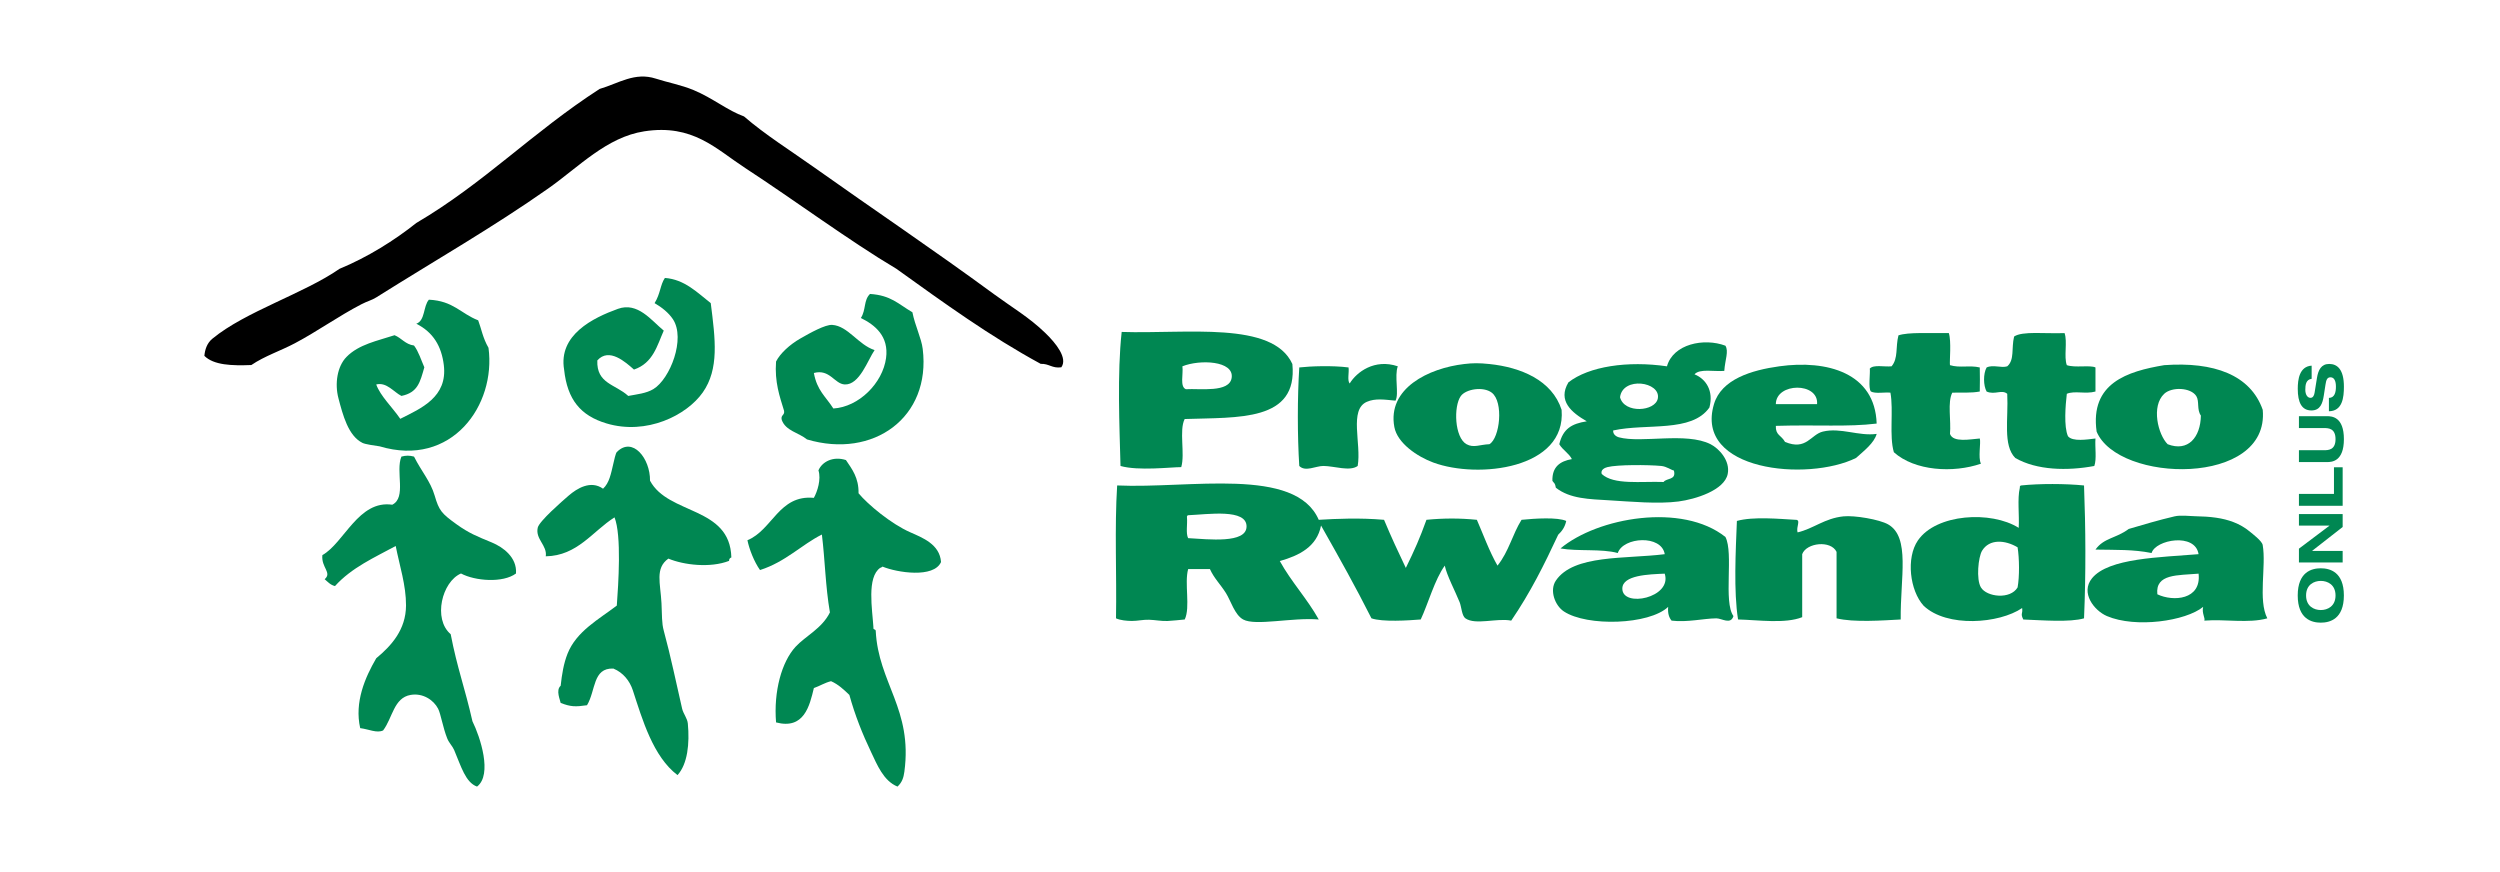 <?xml version="1.0" encoding="utf-8"?>
<!-- Generator: Adobe Illustrator 17.0.0, SVG Export Plug-In . SVG Version: 6.00 Build 0)  -->
<!DOCTYPE svg PUBLIC "-//W3C//DTD SVG 1.1//EN" "http://www.w3.org/Graphics/SVG/1.1/DTD/svg11.dtd">
<svg version="1.1" id="Livello_1" xmlns="http://www.w3.org/2000/svg" xmlns:xlink="http://www.w3.org/1999/xlink" x="0px" y="0px"
	 width="130.875px" height="45.625px" viewBox="0 0 130.875 45.625" enable-background="new 0 0 130.875 45.625"
	 xml:space="preserve">
<path fill-rule="evenodd" clip-rule="evenodd" d="M55.56,19.228c-0.486,0.067-0.641-0.199-1.079-0.18
	c-2.658-1.445-5.036-3.168-7.557-4.978c-2.454-1.457-5.263-3.544-7.917-5.277c-1.535-1.002-2.736-2.311-5.278-1.919
	c-1.975,0.304-3.428,1.868-5.038,2.999c-2.9,2.039-5.882,3.737-8.996,5.697c-0.232,0.146-0.464,0.196-0.78,0.36
	c-1.197,0.621-2.301,1.416-3.478,2.039c-0.76,0.403-1.576,0.663-2.279,1.14c-1.02,0.041-1.968,0.009-2.459-0.48
	c0.029-0.313,0.127-0.658,0.42-0.899c1.728-1.425,4.79-2.361,6.657-3.659c1.467-0.604,2.893-1.5,4.018-2.399
	c3.541-2.078,6.081-4.748,9.596-7.017c0.999-0.293,1.84-0.896,2.939-0.54c0.627,0.204,1.318,0.326,1.979,0.6
	c0.989,0.41,1.819,1.092,2.64,1.379c1.108,0.959,2.424,1.779,3.718,2.699c2.981,2.118,6.221,4.294,9.356,6.597
	c0.957,0.703,1.848,1.216,2.698,2.039C55.283,17.972,55.906,18.752,55.56,19.228z"/>
<path fill-rule="evenodd" clip-rule="evenodd" fill="#008752" d="M37.208,15.869c0.24,1.894,0.447,3.446-0.42,4.678
	c-0.841,1.195-2.938,2.248-5.038,1.619c-1.353-0.405-2.05-1.241-2.219-2.819c-0.306-1.815,1.511-2.707,2.818-3.179
	c1.039-0.375,1.75,0.609,2.399,1.14c-0.344,0.768-0.549,1.696-1.559,2.039c-0.438-0.385-1.3-1.174-1.919-0.479
	c-0.047,1.223,0.942,1.238,1.619,1.859c0.453-0.086,0.945-0.132,1.319-0.36c0.87-0.529,1.695-2.637,1.019-3.658
	c-0.222-0.335-0.579-0.62-0.959-0.84c0.31-0.498,0.293-0.961,0.54-1.319C35.838,14.628,36.494,15.309,37.208,15.869z"/>
<path fill-rule="evenodd" clip-rule="evenodd" fill="#008752" d="M40.926,21.986c-0.073-0.273,0.165-0.235,0.12-0.48
	c-0.234-0.765-0.498-1.5-0.42-2.579c0.212-0.424,0.718-0.887,1.26-1.199c0.532-0.307,1.321-0.743,1.679-0.72
	c0.83,0.054,1.363,1.042,2.22,1.319c-0.357,0.52-0.788,1.831-1.56,1.799c-0.54-0.022-0.785-0.826-1.619-0.6
	c0.169,0.924,0.61,1.217,1.02,1.859c1.335-0.081,2.58-1.326,2.759-2.639c0.155-1.139-0.574-1.734-1.319-2.099
	c0.279-0.433,0.136-0.929,0.479-1.259c1.103,0.074,1.471,0.521,2.219,0.959c0.143,0.719,0.471,1.355,0.54,1.919
	c0.444,3.59-2.588,5.77-6.058,4.738C41.821,22.65,41.132,22.56,40.926,21.986z"/>
<path fill-rule="evenodd" clip-rule="evenodd" fill="#008752" d="M25.033,16.769c0.166,0.436,0.24,0.924,0.54,1.439
	c0.404,3.004-1.922,6.287-5.698,5.158c-0.268-0.04-0.748-0.105-0.899-0.18c-0.747-0.368-1.031-1.471-1.259-2.339
	c-0.201-0.762-0.063-1.664,0.419-2.159c0.649-0.666,1.634-0.847,2.519-1.14c0.37,0.15,0.561,0.479,1.019,0.54
	c0.241,0.319,0.368,0.751,0.54,1.14c-0.223,0.782-0.343,1.324-1.2,1.499c-0.403-0.203-0.773-0.737-1.319-0.6
	c0.222,0.614,0.846,1.193,1.259,1.799c1.086-0.549,2.488-1.133,2.279-2.819c-0.12-0.97-0.545-1.711-1.44-2.159
	c0.472-0.168,0.358-0.921,0.66-1.259C23.74,15.752,24.108,16.409,25.033,16.769z"/>
<path fill-rule="evenodd" clip-rule="evenodd" fill="#008752" d="M34.989,29.243c-0.707,0.508-0.415,1.274-0.36,2.339
	c0.033,0.644,0.006,1.022,0.12,1.439c0.354,1.295,0.674,2.836,0.96,4.078c0.06,0.262,0.274,0.504,0.299,0.779
	c0.099,1.047-0.013,2.119-0.54,2.699c-1.281-0.969-1.84-2.911-2.339-4.438c-0.159-0.485-0.5-0.929-1.02-1.14
	c-1.087-0.042-0.913,1.144-1.379,1.92c-0.615,0.09-0.858,0.082-1.379-0.12c-0.019-0.138-0.271-0.666,0-0.899
	c0.066-0.601,0.154-1.16,0.36-1.68c0.467-1.176,1.636-1.797,2.579-2.518c0.081-1.109,0.256-3.681-0.12-4.618
	c-1.147,0.726-1.94,2.012-3.599,2.039c0.085-0.573-0.556-0.898-0.42-1.5c0.077-0.34,1.284-1.39,1.62-1.679
	c0.432-0.372,1.151-0.822,1.799-0.36c0.33-0.304,0.413-0.78,0.54-1.319c0.037-0.158,0.117-0.536,0.18-0.6
	c0.822-0.834,1.753,0.333,1.739,1.499c0.958,1.8,4.187,1.331,4.258,4.018c-0.073,0.026-0.123,0.077-0.12,0.18
	C37.181,29.744,35.803,29.581,34.989,29.243z"/>
<path fill-rule="evenodd" clip-rule="evenodd" fill="#008752" d="M27.012,30.022c-0.682,0.508-2.143,0.395-2.879,0
	c-0.997,0.43-1.477,2.383-0.539,3.179c0.344,1.785,0.734,2.773,1.139,4.559c0.406,0.817,1.057,2.794,0.24,3.418
	c-0.604-0.216-0.831-1.051-1.2-1.919c-0.084-0.198-0.267-0.367-0.36-0.6c-0.231-0.579-0.335-1.28-0.479-1.56
	c-0.231-0.448-0.792-0.832-1.439-0.72c-0.883,0.152-0.941,1.201-1.439,1.859c-0.325,0.158-0.753-0.066-1.2-0.12
	c-0.307-1.358,0.252-2.647,0.84-3.658c0.798-0.66,1.552-1.499,1.559-2.759c0.006-1.059-0.339-2.092-0.54-3.119
	c-1.1,0.598-2.309,1.132-3.179,2.099c-0.242-0.058-0.379-0.221-0.54-0.36c0.401-0.343-0.188-0.609-0.12-1.26
	c1.143-0.644,1.892-2.896,3.659-2.639c0.758-0.374,0.158-1.747,0.479-2.519c0.243-0.065,0.417-0.065,0.66,0
	c0.391,0.78,0.863,1.294,1.08,2.039c0.23,0.789,0.362,0.938,1.14,1.5c0.649,0.469,1.09,0.642,1.859,0.959
	C26.322,28.639,27.075,29.17,27.012,30.022z"/>
<path fill-rule="evenodd" clip-rule="evenodd" fill="#008752" d="M49.263,29.423c-0.38,0.859-2.311,0.55-3.059,0.24
	c-0.049,0.012-0.061,0.061-0.12,0.06c-0.719,0.49-0.418,2.18-0.36,3.119c-0.032,0.133,0.115,0.085,0.12,0.18
	c0.136,2.738,1.941,4.104,1.5,7.377c-0.043,0.315-0.119,0.556-0.36,0.779c-0.737-0.299-1.068-1.149-1.379-1.799
	c-0.452-0.942-0.852-1.951-1.14-2.999c-0.286-0.273-0.572-0.548-0.96-0.72c-0.336,0.084-0.588,0.252-0.899,0.36
	c-0.224,0.943-0.518,2.184-1.979,1.799c-0.133-1.627,0.293-3.165,1.019-3.958c0.517-0.563,1.383-0.954,1.8-1.8
	c-0.236-1.378-0.254-2.728-0.42-4.078c-1.061,0.53-1.897,1.431-3.239,1.859c-0.311-0.44-0.561-1.086-0.659-1.56
	c1.318-0.543,1.645-2.39,3.478-2.219c0.186-0.335,0.389-0.97,0.24-1.44c0.194-0.453,0.765-0.754,1.439-0.539
	c0.321,0.479,0.674,0.926,0.66,1.739c0.491,0.593,1.711,1.604,2.699,2.039C48.287,28.148,49.197,28.489,49.263,29.423z"/>
<g>
	<g>
		<g>
			<path fill="#008752" d="M120.286,31.173c0-1.231,0.73-1.423,1.207-1.423c0.479,0,1.209,0.192,1.209,1.423
				c0,1.23-0.73,1.423-1.209,1.423C121.017,32.596,120.286,32.404,120.286,31.173z M122.265,31.173c0-0.565-0.416-0.763-0.771-0.763
				c-0.355,0-0.771,0.198-0.771,0.763c0,0.563,0.416,0.763,0.771,0.763C121.849,31.936,122.265,31.737,122.265,31.173z"/>
			<path fill="#008752" d="M120.349,27.515v-0.603h2.289v0.676l-1.596,1.247v0.006h1.596v0.603h-2.289v-0.721l1.596-1.202v-0.006
				H120.349z"/>
			<path fill="#008752" d="M120.349,26.478v-0.622h1.834v-1.394h0.455v2.016H120.349z"/>
			<path fill="#008752" d="M120.349,24.19v-0.621h1.314c0.225,0,0.602-0.01,0.602-0.58c0-0.57-0.377-0.58-0.602-0.58h-1.314v-0.622
				h1.469c0.256,0,0.885,0.032,0.885,1.202c0,1.17-0.629,1.201-0.885,1.201H120.349z"/>
			<path fill="#008752" d="M121.013,19.831c-0.299,0.038-0.33,0.323-0.33,0.573c0,0.257,0.115,0.423,0.27,0.423
				c0.121,0,0.189-0.103,0.215-0.263l0.125-0.778c0.066-0.417,0.225-0.734,0.641-0.734c0.426,0,0.77,0.289,0.77,1.189
				c0,0.558-0.072,1.281-0.785,1.288v-0.698c0.313-0.007,0.367-0.321,0.367-0.59c0-0.292-0.086-0.49-0.285-0.49
				c-0.176,0-0.225,0.141-0.262,0.388l-0.088,0.567c-0.061,0.397-0.178,0.781-0.646,0.781c-0.51,0-0.717-0.416-0.717-1.134
				c0-0.472,0.08-1.17,0.727-1.212V19.831z"/>
		</g>
	</g>
	<path fill-rule="evenodd" clip-rule="evenodd" fill="#008752" d="M58.72,17.377c3.387,0.113,7.906-0.592,8.936,1.68
		c0.294,3.028-2.847,2.782-5.638,2.879c-0.303,0.596,0.027,1.825-0.18,2.518c-0.558,0.002-2.243,0.206-3.179-0.06
		C58.605,22.317,58.481,19.556,58.72,17.377z M64.478,19.776c0.128-0.895-1.671-0.968-2.579-0.6c0.055,0.404-0.146,1.065,0.18,1.199
		C62.826,20.33,64.364,20.572,64.478,19.776z"/>
	<path fill-rule="evenodd" clip-rule="evenodd" fill="#008752" d="M102.021,17.437c0.141,0.423,0.031,1.476,0.06,1.679
		c0.528,0.159,1.011-0.008,1.56,0.12c0.009,0.214,0.009,1.046,0,1.26c-0.478,0.086-0.827,0.042-1.439,0.06
		c-0.26,0.5-0.055,1.465-0.12,2.159c0.162,0.467,1.061,0.278,1.56,0.24c0.067,0.223-0.099,1.008,0.06,1.319
		c-1.447,0.499-3.464,0.385-4.558-0.6c-0.252-0.848-0.01-2.19-0.18-3.119c-0.33-0.03-0.786,0.066-1.02-0.06
		c-0.151-0.148-0.029-0.976-0.06-1.2c0.198-0.222,0.76-0.08,1.14-0.119c0.358-0.425,0.199-0.998,0.36-1.62
		C99.899,17.378,101.024,17.453,102.021,17.437z"/>
	<path fill-rule="evenodd" clip-rule="evenodd" fill="#008752" d="M108.079,17.437c0.161,0.438-0.045,1.243,0.119,1.679
		c0.431,0.149,1.217-0.016,1.5,0.12c0,0.42,0,0.84,0,1.26c-0.519,0.146-1.092-0.056-1.5,0.119c-0.07,0.597-0.163,1.719,0.06,2.22
		c0.241,0.301,1.021,0.169,1.44,0.12c-0.035,0.465,0.072,1.071-0.061,1.439c-1.412,0.263-3.01,0.229-4.138-0.419
		c-0.658-0.669-0.353-2.036-0.42-3.359c-0.284-0.244-0.647,0.072-1.08-0.119c-0.172-0.31-0.184-0.928,0-1.26
		c0.34-0.163,0.762,0.041,1.08-0.06c0.391-0.339,0.209-0.938,0.359-1.56C105.872,17.321,107.08,17.478,108.079,17.437z"/>
	<path fill-rule="evenodd" clip-rule="evenodd" fill="#008752" d="M90.267,19.416c-0.534,0.046-1.29-0.13-1.56,0.18
		c0.592,0.237,1.017,0.861,0.78,1.739c-0.936,1.328-3.281,0.813-5.038,1.2c-0.019,0.24,0.222,0.339,0.3,0.359
		c1.193,0.319,3.518-0.286,4.798,0.36c0.445,0.225,1.04,0.864,0.899,1.559c-0.174,0.858-1.698,1.325-2.579,1.44
		c-1.068,0.139-2.495,0.006-3.599-0.06c-1.086-0.065-2.073-0.077-2.819-0.66c-0.048-0.265-0.074-0.206-0.18-0.359
		c-0.022-0.742,0.408-1.032,1.02-1.14c-0.163-0.316-0.484-0.476-0.66-0.779c0.195-0.809,0.645-1.074,1.439-1.2
		c-0.789-0.454-1.539-1.07-0.96-2.039c1.069-0.837,3.102-1.14,5.158-0.839c0.324-1.168,1.936-1.502,3.059-1.08
		C90.51,18.388,90.305,18.838,90.267,19.416z M86.788,20.855c0.159-0.874-1.839-1.162-1.979-0.06
		C85.028,21.667,86.663,21.546,86.788,20.855z M86.968,24.393c-0.696-0.066-2.3-0.072-2.819,0.06
		c-0.129,0.033-0.371,0.133-0.3,0.359c0.632,0.588,2.062,0.378,3.239,0.42c0.16-0.22,0.678-0.082,0.54-0.6
		C87.484,24.604,87.251,24.421,86.968,24.393z"/>
	<path fill-rule="evenodd" clip-rule="evenodd" fill="#008752" d="M73.174,19.176c-0.186,0.513,0.075,1.444-0.12,1.799
		c-0.579-0.056-1.057-0.133-1.499,0.06c-0.945,0.412-0.278,2.194-0.48,3.358c-0.412,0.302-1.222,0.002-1.799,0
		c-0.395-0.001-0.943,0.326-1.259,0c-0.1-1.58-0.1-3.577,0-5.157c0.585-0.066,1.728-0.109,2.579,0
		c0.039,0.261-0.078,0.678,0.06,0.84C71.017,19.478,71.96,18.765,73.174,19.176z"/>
	<path fill-rule="evenodd" clip-rule="evenodd" fill="#008752" d="M81.75,21.455c0.251,3.092-4.365,3.626-6.717,2.759
		c-0.839-0.31-1.882-1.014-2.039-1.859c-0.377-2.021,1.791-3.082,3.658-3.298c0.451-0.053,0.766-0.058,1.319,0
		C79.613,19.227,81.252,19.903,81.75,21.455z M78.092,20.555c-0.445-0.338-1.354-0.19-1.62,0.18c-0.385,0.539-0.328,2.169,0.3,2.519
		c0.372,0.208,0.7,0.018,1.199,0C78.519,22.934,78.727,21.038,78.092,20.555z"/>
	<path fill-rule="evenodd" clip-rule="evenodd" fill="#008752" d="M98.243,22.174c-1.524,0.186-3.096,0.054-5.278,0.12
		c-0.019,0.497,0.279,0.479,0.481,0.84c1.117,0.47,1.345-0.387,1.979-0.54c0.933-0.226,1.878,0.251,2.819,0.12
		c-0.129,0.477-0.666,0.887-1.08,1.26c-2.536,1.254-8.483,0.684-7.437-2.819c0.389-1.303,1.964-1.777,3.419-1.979
		C95.646,18.829,98.158,19.515,98.243,22.174z M92.965,21.155c0.72,0,1.44,0,2.159,0C95.215,19.998,92.974,20.018,92.965,21.155z"/>
	<path fill-rule="evenodd" clip-rule="evenodd" fill="#008752" d="M113.297,19.116c2.597-0.187,4.515,0.506,5.157,2.339
		c0.367,4.027-7.57,3.844-8.696,1.14C109.404,20.053,111.367,19.44,113.297,19.116z M114.976,20.735
		c-0.29-0.456-1.281-0.492-1.679-0.12c-0.692,0.646-0.326,2.136,0.18,2.64c1.07,0.414,1.721-0.362,1.739-1.5
		C114.992,21.44,115.147,21.006,114.976,20.735z"/>
	<path fill-rule="evenodd" clip-rule="evenodd" fill="#008752" d="M69.036,27.212c0.93-0.056,2.123-0.111,3.419,0
		c0.388,0.928,0.72,1.636,1.14,2.519c0.462-0.944,0.733-1.554,1.08-2.519c0.888-0.088,1.744-0.09,2.639,0
		c0.294,0.671,0.658,1.668,1.08,2.399c0.594-0.737,0.784-1.643,1.259-2.399c0.701-0.071,1.896-0.146,2.339,0.06
		c-0.065,0.316-0.223,0.537-0.42,0.72c-0.733,1.57-1.448,3.014-2.459,4.498c-0.753-0.149-1.868,0.249-2.399-0.12
		c-0.188-0.131-0.206-0.604-0.3-0.839c-0.236-0.587-0.671-1.4-0.78-1.92c-0.525,0.723-0.873,1.998-1.259,2.819
		c-0.641,0.051-2.002,0.142-2.579-0.061c-0.847-1.675-1.613-3.043-2.639-4.857c-0.216,1.108-1.14,1.572-2.159,1.859
		c0.604,1.096,1.431,1.967,2.039,3.059c-1.393-0.117-3.313,0.354-3.958,0c-0.444-0.244-0.644-0.972-0.899-1.38
		c-0.292-0.466-0.621-0.771-0.84-1.259c-0.379,0-0.759,0-1.139,0c-0.208,0.732,0.125,2.004-0.18,2.639
		c-0.299,0.026-0.598,0.066-0.899,0.079c-0.324,0.014-0.644-0.055-0.967-0.065c-0.307-0.011-0.603,0.066-0.908,0.063
		c-0.258-0.003-0.586-0.029-0.824-0.137c0.04-2.299-0.08-4.758,0.06-6.956C62.261,25.589,67.82,24.406,69.036,27.212z
		 M65.257,27.572c0.021-0.959-2.014-0.644-3.059-0.6c-0.047,0.014-0.07,0.051-0.06,0.12c0.031,0.349-0.067,0.827,0.06,1.08
		C63.276,28.233,65.237,28.463,65.257,27.572z"/>
	<path fill-rule="evenodd" clip-rule="evenodd" fill="#008752" d="M109.099,25.414c0.085,2.245,0.102,4.596,0,6.956
		c-0.75,0.216-2.165,0.101-3.179,0.061c-0.165-0.33-0.017-0.28-0.061-0.6c-1.199,0.819-3.94,1.037-5.157-0.12
		c-0.724-0.794-0.927-2.504-0.3-3.419c0.959-1.4,3.833-1.568,5.277-0.659c0.04-0.68-0.079-1.52,0.06-2.1
		c-0.01-0.069,0.014-0.106,0.061-0.119C106.764,25.312,108.134,25.316,109.099,25.414z M103.761,28.832
		c-0.197,0.325-0.316,1.495-0.06,1.919c0.306,0.506,1.54,0.645,1.92,0c0.104-0.57,0.093-1.527,0-2.099
		C104.961,28.26,104.142,28.204,103.761,28.832z"/>
	<path fill-rule="evenodd" clip-rule="evenodd" fill="#008752" d="M90.746,32.251c-0.141,0.47-0.613,0.116-0.899,0.119
		c-0.677,0.008-1.519,0.22-2.339,0.12c-0.138-0.162-0.209-0.391-0.18-0.72c-0.994,0.943-4.242,1.041-5.457,0.24
		c-0.469-0.309-0.769-1.105-0.42-1.619c0.931-1.372,3.639-1.121,5.698-1.38c-0.164-1.03-2.173-0.907-2.459-0.06
		c-0.844-0.235-2.083-0.077-2.999-0.24c1.943-1.626,6.373-2.406,8.636-0.6C90.765,28.959,90.209,31.509,90.746,32.251z
		 M84.929,30.811c-0.006,1.023,2.628,0.486,2.219-0.78C86.306,30.066,84.933,30.106,84.929,30.811z"/>
	<path fill-rule="evenodd" clip-rule="evenodd" fill="#008752" d="M99.502,32.43c-0.936,0.049-2.464,0.163-3.358-0.061
		c0-1.159,0-2.318,0-3.479c-0.299-0.623-1.579-0.479-1.799,0.12c-0.003,1.063,0.004,2.434,0,3.299
		c-0.897,0.356-2.311,0.146-3.358,0.12c-0.235-1.465-0.123-3.594-0.061-5.158c0.851-0.24,2.25-0.104,3.059-0.06
		c0.322-0.014,0.026,0.368,0.12,0.659c0.838-0.197,1.406-0.736,2.399-0.839c0.573-0.06,1.882,0.16,2.339,0.42
		C100.013,28.118,99.478,30.244,99.502,32.43z"/>
	<path fill-rule="evenodd" clip-rule="evenodd" fill="#008752" d="M118.694,32.37c-0.988,0.276-2.201,0.032-3.299,0.12
		c0.065-0.124-0.143-0.389-0.06-0.72c-0.914,0.745-3.534,1.123-5.038,0.481c-0.664-0.284-1.401-1.218-0.779-1.98
		c0.867-1.063,3.577-1.092,5.577-1.26c-0.177-1.144-2.261-0.758-2.459-0.06c-0.975-0.194-1.809-0.158-2.938-0.18
		c0.44-0.622,1.084-0.584,1.739-1.08c0.745-0.22,1.576-0.467,2.398-0.659c0.329-0.077,0.769-0.013,1.106-0.007
		c0.359,0.007,0.719,0.025,1.074,0.077c0.636,0.092,1.245,0.301,1.746,0.714c0.162,0.134,0.654,0.503,0.691,0.715
		C118.646,29.637,118.2,31.417,118.694,32.37z M112.937,31.111c0.824,0.396,2.314,0.296,2.159-1.08
		C114.011,30.126,112.822,30.028,112.937,31.111z"/>
</g>
</svg>
